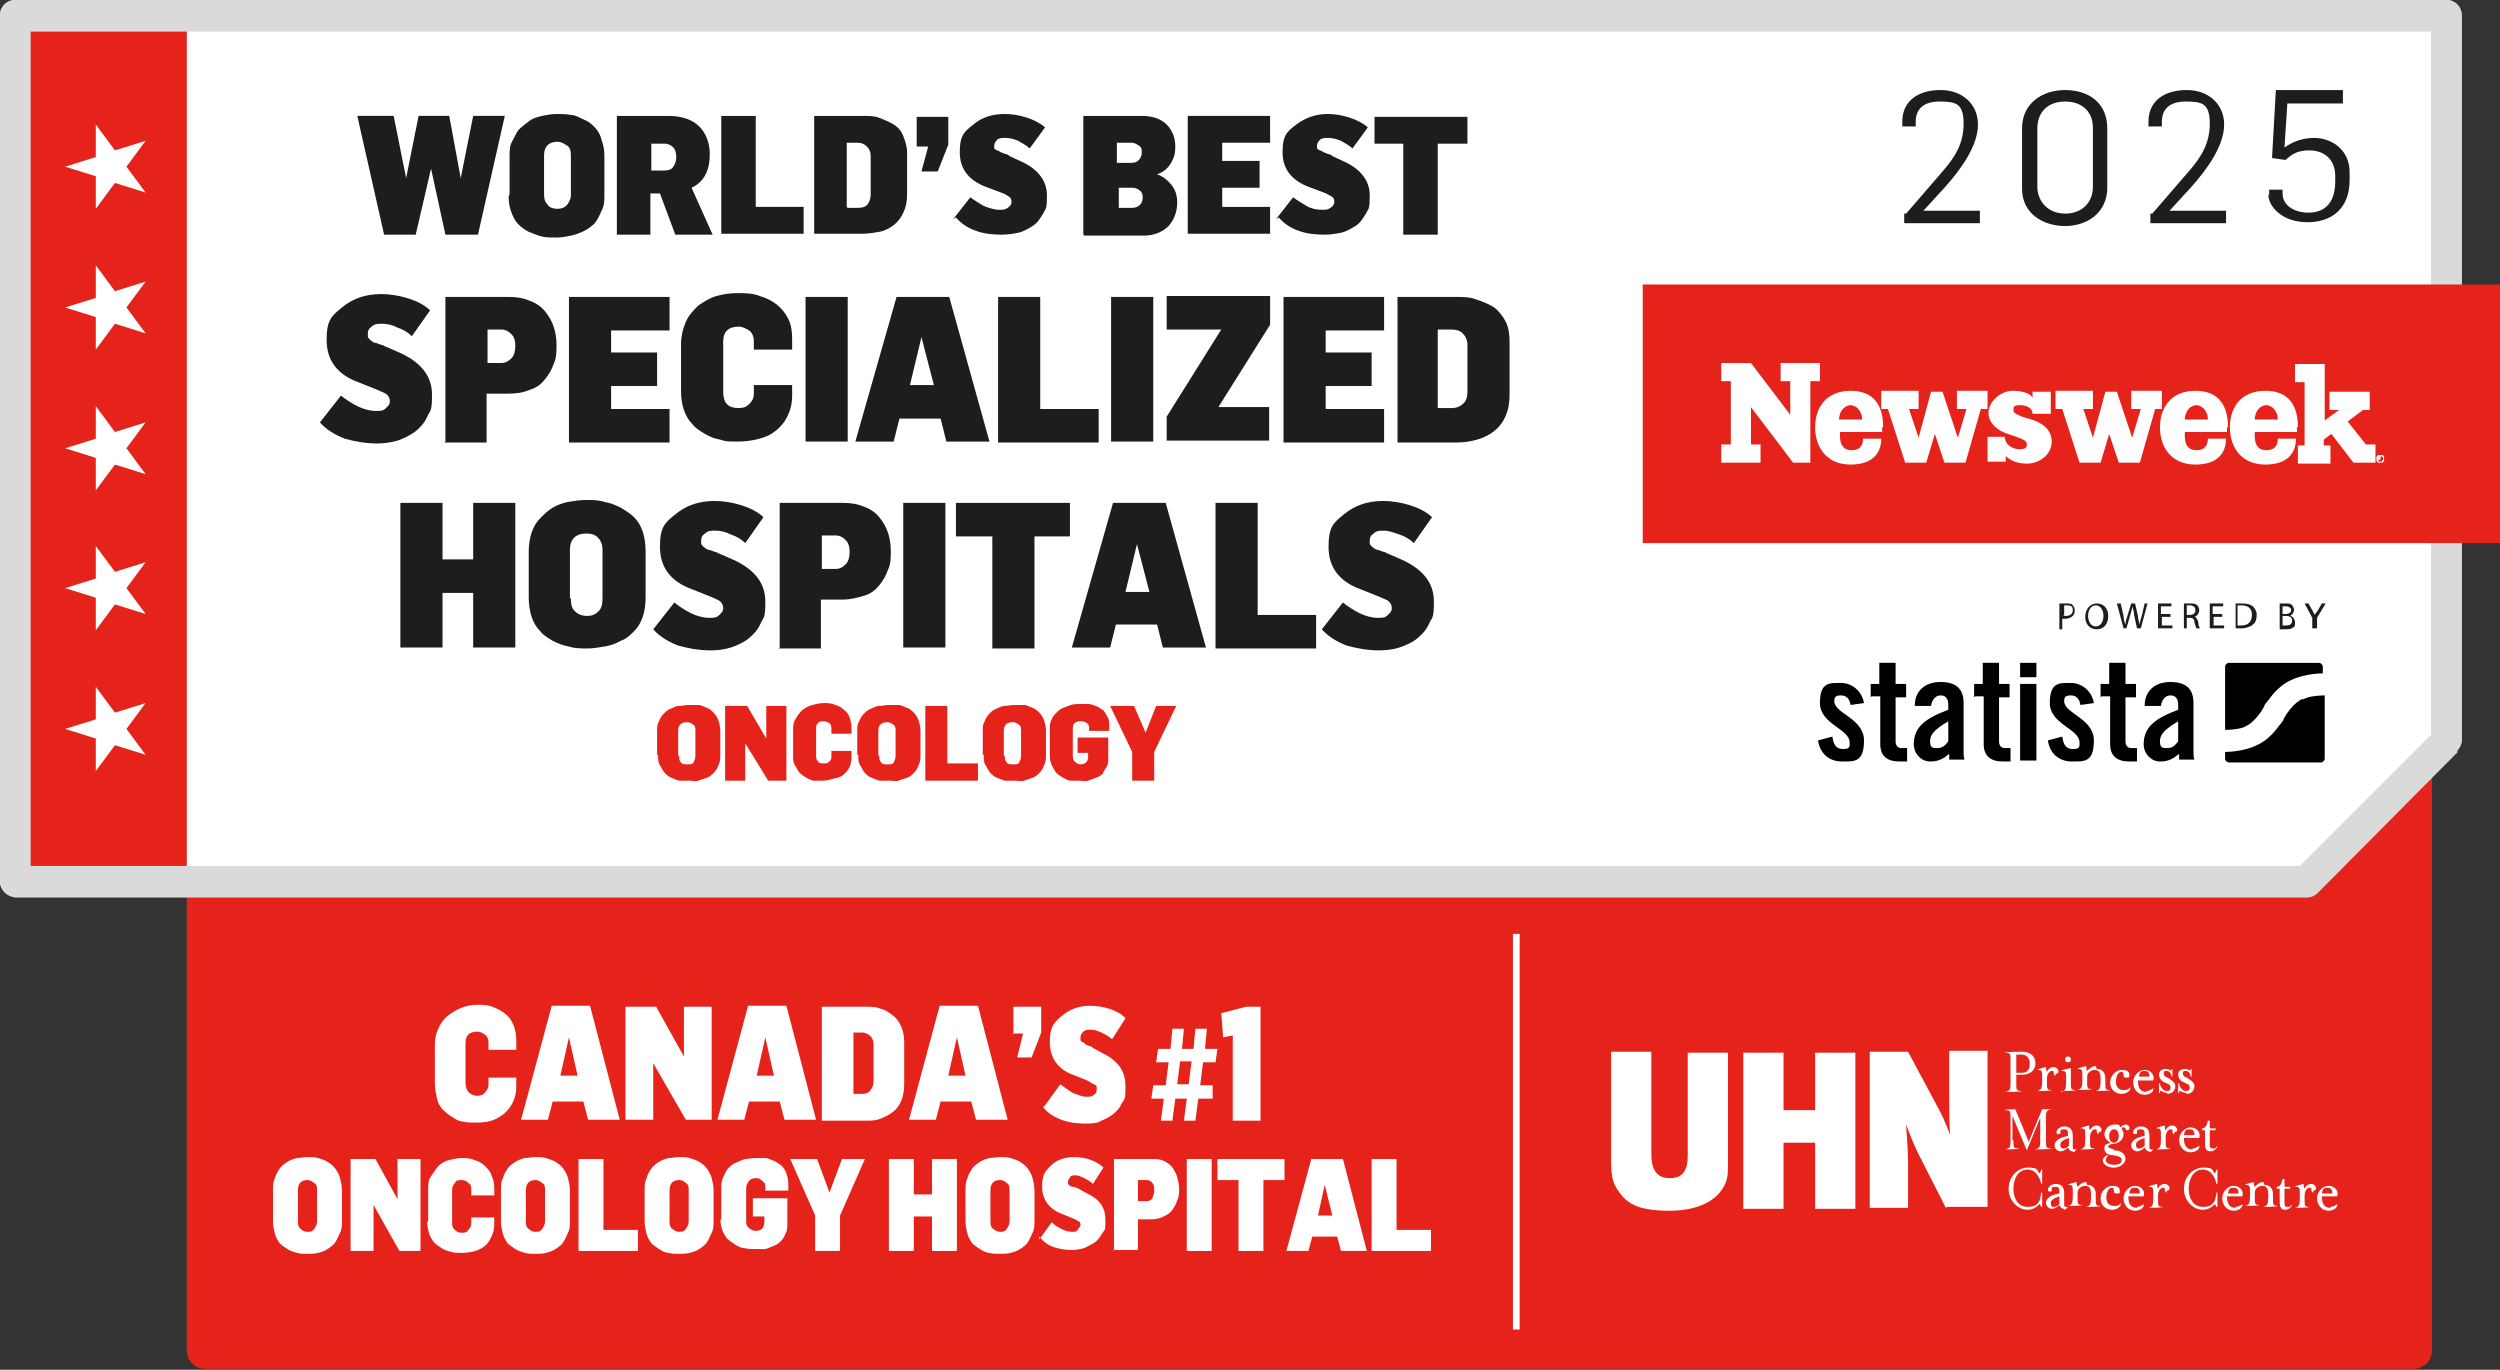 <?xml version="1.0" encoding="UTF-8"?>
<svg xmlns="http://www.w3.org/2000/svg" version="1.1" viewBox="0 0 261 143">
  <rect x="0" y="0" width="261" height="143" fill="#333333" stroke="none"/>
  <defs>
    <style>
      .cls-1 {
        fill: #e5231b;
      }

      .cls-2 {
        fill: #fff;
      }

      .cls-3 {
        fill: none;
        stroke: #fff;
        stroke-miterlimit: 10;
        stroke-width: .7px;
      }

      .cls-4 {
        fill: #1d1d1b;
      }

      .cls-5 {
        fill: #dadada;
      }
    </style>
  </defs>
  <!-- Generator: Adobe Illustrator 28.7.1, SVG Export Plug-In . SVG Version: 1.2.0 Build 142)  -->
  <g>
    <g id="Layer_1">
      <g id="Text">
        <path class="cls-1" d="M19.5,46.9h234.4v94.1c0,1.1-.9,1.9-1.9,1.9H21.4c-1.1,0-1.9-.9-1.9-1.9V46.9h0Z"/>
        <path class="cls-2" d="M0,92V1.6C0,.7.7,0,1.6,0h253.8c.9,0,1.6.7,1.6,1.6v75.7c0,.4-.2.8-.5,1.1l-14.6,14.7c-.3.3-.7.5-1.1.5H1.6C.7,93.6,0,92.9,0,92Z"/>
        <rect class="cls-1" x="1.3" y="1.3" width="18.2" height="91"/>
        <path class="cls-5" d="M256.6,78.5l-14.6,14.7c-.3.3-.7.5-1.1.5H1.6C.7,93.6,0,92.9,0,92V1.6c0-.9.7-1.6,1.6-1.6h253.8c.9,0,1.6.7,1.6,1.6v75.7c0,.4-.2.8-.5,1.1h0ZM3.2,3.3v87.1h236.9l13.7-13.7V3.3H3.2Z"/>
        <g>
          <path class="cls-4" d="M199,22.3l3.8-4.4c1.3-1.5,2.2-2.9,2.2-5s-.8-2.3-2.5-2.3-2.5.8-2.5,2.1v.5h-1.4v-.5c0-2.2,1.7-3.3,4-3.3s3.9,1.5,3.9,3.6-1.6,4.5-3.5,6.6l-2.2,2.4h0s5.9,0,5.9,0v1.3h-7.9v-1h0Z"/>
          <path class="cls-4" d="M211.1,19.6v-6.2c0-2.6,2.1-4,4.5-4s4.4,1.3,4.4,4v6.2c0,2.6-2.1,4-4.4,4s-4.5-1.3-4.5-3.9h0ZM218.5,19.5v-6.2c0-1.5-1-2.7-2.9-2.7s-2.9,1.2-2.9,2.8v6.1c0,1.5,1.1,2.8,2.9,2.8s2.9-1.2,2.9-2.8Z"/>
          <path class="cls-4" d="M224.7,22.3l3.8-4.4c1.3-1.5,2.2-2.9,2.2-5s-.8-2.3-2.5-2.3-2.5.8-2.5,2.1v.5h-1.4v-.5c0-2.2,1.7-3.3,4-3.3s3.9,1.5,3.9,3.6-1.6,4.5-3.5,6.6l-2.2,2.4h0s5.9,0,5.9,0v1.3h-7.9v-1h0Z"/>
          <path class="cls-4" d="M236.9,20.5v-.7h1.4v.4c0,1.3,1.3,2,2.7,2s2.8-.7,2.8-3.3v-.5c0-1.9-1.3-2.7-2.7-2.7s-1.9.5-2.5,1l-1.4-.2.4-7.1h7v1.4h-5.8l-.3,4.6c1-.7,2-1,3.1-1,1.8,0,3.7,1.2,3.7,3.6v.8c0,3-1.9,4.4-4.4,4.4s-4.1-1.5-4.1-3h0Z"/>
        </g>
        <g>
          <path class="cls-4" d="M215,63c.2,0,.4,0,.7,0s.6,0,.7.2c.1.1.2.3.2.5s0,.4-.2.6c-.2.2-.5.3-.8.3s-.2,0-.3,0v1.1h-.3v-2.6h0ZM215.4,64.3c0,0,.2,0,.3,0,.4,0,.7-.2.7-.6s-.2-.5-.6-.5-.3,0-.3,0v1h0Z"/>
          <path class="cls-4" d="M220.1,64.3c0,.9-.5,1.4-1.2,1.4s-1.2-.5-1.2-1.3.5-1.4,1.2-1.4,1.2.5,1.2,1.3h0ZM218,64.3c0,.6.3,1.1.8,1.1s.8-.5.8-1.1-.3-1.1-.8-1.1-.8.5-.8,1.1h0Z"/>
          <path class="cls-4" d="M221.7,65.6l-.7-2.6h.4l.3,1.3c0,.3.1.7.2.9h0c0-.3.1-.6.2-.9l.4-1.3h.4l.3,1.3c0,.3.1.6.2.9h0c0-.3.1-.6.2-.9l.3-1.3h.3l-.7,2.6h-.4l-.3-1.4c0-.3-.1-.6-.2-.9h0c0,.3-.1.5-.2.9l-.4,1.4h-.4Z"/>
          <path class="cls-4" d="M226.7,64.4h-1v.9h1.1v.3h-1.5v-2.6h1.4v.3h-1.1v.8h1v.3h0Z"/>
          <path class="cls-4" d="M227.9,63c.2,0,.4,0,.7,0,.4,0,.6,0,.8.2.1.1.2.3.2.5,0,.3-.2.6-.5.7h0c.2,0,.3.3.4.5,0,.4.1.6.2.7h-.4c0,0-.1-.3-.2-.6,0-.4-.2-.5-.5-.5h-.3v1.1h-.3v-2.6h0ZM228.3,64.2h.3c.4,0,.6-.2.6-.5s-.2-.5-.6-.5c-.2,0-.3,0-.3,0v1h0Z"/>
          <path class="cls-4" d="M232.1,64.4h-1v.9h1.1v.3h-1.5v-2.6h1.4v.3h-1.1v.8h1v.3h0Z"/>
          <path class="cls-4" d="M233.4,63c.2,0,.5,0,.7,0,.5,0,.8.1,1.1.3.2.2.4.5.4.9s-.1.8-.4,1c-.2.2-.7.4-1.2.4s-.4,0-.6,0v-2.6h0ZM233.7,65.3c0,0,.2,0,.3,0,.7,0,1.1-.4,1.1-1.1,0-.6-.3-1-1.1-1s-.3,0-.4,0v2.1Z"/>
          <path class="cls-4" d="M238,63c.1,0,.4,0,.6,0,.3,0,.6,0,.7.2.1.1.2.3.2.5s-.2.5-.4.6h0c.2,0,.5.3.5.7s0,.4-.2.5c-.2.2-.5.2-.9.2s-.4,0-.5,0v-2.6h0ZM238.3,64.1h.3c.4,0,.6-.2.6-.4s-.2-.4-.6-.4-.2,0-.3,0v.8h0ZM238.3,65.3c0,0,.2,0,.3,0,.4,0,.7-.1.7-.5s-.3-.5-.7-.5h-.3v1h0Z"/>
          <path class="cls-4" d="M241.4,65.6v-1.1l-.8-1.5h.4l.4.7c.1.2.2.4.3.5h0c0-.2.2-.3.3-.5l.4-.7h.4l-.9,1.5v1.1h-.3Z"/>
        </g>
        <g>
          <rect class="cls-1" x="171.5" y="29.7" width="89.5" height="27"/>
          <path class="cls-2" d="M192,43.8h2.4c0-1-.7-1.5-1.2-1.5s-1.2.5-1.2,1.5M228.1,43.8h2.4c0-1-.7-1.5-1.2-1.5s-1.2.5-1.2,1.5M235.4,43.8h2.4c0-1-.7-1.5-1.2-1.5s-1.2.5-1.2,1.5M248.5,47.8s0,0,0,0,0,0,0,0c0,0,0,0,0,0h0c0,.1,0,.1,0,.1,0,0,0,0,0,0M248.5,47.9s0,0,0,0c0,0,0,0,0,0,0,0,0,0,0,.1h-.1c0,0,0-.1,0-.2,0,0,0,0,0,0h0v.2h-.1v-.5h.2c0,0,0,0,.1,0,0,0,0,0,0,0s0,0,0,0c0,0,0,0,0,0M248.7,48.1c0,0,.1-.1.1-.2s0-.2-.1-.2c0,0-.1-.1-.2-.1s-.2,0-.2.1,0,.1,0,.2,0,.2,0,.2c0,0,.1.1.2.1s.2,0,.2-.1M248.9,47.9c0,0,0,.1,0,.2,0,0,0,.1-.2.2,0,0-.1,0-.2,0s-.1,0-.2,0c0,0-.1,0-.2-.2,0,0,0-.1,0-.2s0-.1,0-.2c0,0,0-.1.2-.2,0,0,.1,0,.2,0s.1,0,.2,0,.1,0,.2.2c0,0,0,.1,0,.2M247.9,48.3h-2.2l-2.3-3-.8.6v.6h.7v1.9h-3.4v-1.9h.7v-6.6h-1v-1.9h3.1v5.9l1.5-1.1h-1v-1.9h4.2v1.9h-.7l-1.6,1.2,1.9,2.4h1v1.9h0ZM239.8,44.6c0,.2,0,.3,0,.5h-4.4c-.1,1.4.4,1.9,1.2,1.9s1.2-.4,1.2-1.2h1.9c0,1.3-.7,2.7-3.2,2.7s-3.7-1.8-3.7-3.9,1.2-3.8,3.7-3.8,3.4,1.6,3.4,3.8M232.5,44.6c0,.2,0,.3,0,.5h-4.4c-.1,1.4.4,1.9,1.2,1.9s1.2-.4,1.2-1.2h1.9c0,1.3-.7,2.7-3.2,2.7s-3.7-1.8-3.7-3.9,1.2-3.8,3.7-3.8,3.4,1.6,3.4,3.8M225.7,42.7h-.7l-1.6,5.6h-2.2l-1-3-.9,3h-2.2l-1.8-5.6h-.7v-1.9h3.9v1.9h-1l1,3,1.3-4.8h1.2l1.6,4.8.9-3h-1v-1.9h3.2v1.9h0ZM210.2,42.8c0,.3.2.4.9.7l1,.3c1,.3,2.1,1,2.1,2.3s-1.2,2.3-2.6,2.3-2-.6-2.2-.8v.6h-1.9v-2.6h1.8c0,.8.8,1.3,1.5,1.3s.8-.2.8-.5-.2-.5-1.1-.8l-.9-.3c-.9-.3-2-1-2-2.2s1.3-2.3,2.5-2.3,1.8.3,2.1.7v-.6h1.9v2.3h-1.9c0-.6-.6-.9-1.3-.9s-.7.2-.7.5M207.5,42.7h-.7l-1.6,5.6h-2.2l-1-3-.9,3h-2.2l-1.8-5.6h-.7v-1.9h3.9v1.9h-1l1,3,1.3-4.8h1.2l1.6,4.8.9-3h-1v-1.9h3.2v1.9h0ZM196.5,44.6c0,.2,0,.3,0,.5h-4.4c-.1,1.4.4,1.9,1.2,1.9s1.2-.4,1.2-1.2h1.9c0,1.3-.7,2.7-3.2,2.7s-3.7-1.8-3.7-3.9,1.2-3.8,3.7-3.8,3.4,1.6,3.4,3.8M190,39.8h-1v8.5h-1.8l-4.4-5.8v3.9h1v1.9h-4.1v-1.9h1v-6.6h-1v-1.9h3.1l4.1,5.4v-3.5h-1v-1.9h4.1v1.9h0Z"/>
        </g>
        <path class="cls-2" d="M10,16.4l-3.2,1,3.2,1v3.4l2-2.7,3.2,1-2-2.7,2-2.7-3.2,1-2-2.7v3.4ZM10,31.1l-3.2,1,3.2,1v3.4l2-2.7,3.2,1-2-2.7,2-2.7-3.2,1-2-2.7v3.4h0ZM10,45.8l-3.2,1,3.2,1v3.4l2-2.7,3.2,1-2-2.7,2-2.7-3.2,1-2-2.7v3.4h0ZM10,60.4l-3.2,1,3.2,1v3.4l2-2.7,3.2,1-2-2.7,2-2.7-3.2,1-2-2.7v3.4h0ZM10,75.1l-3.2,1,3.2,1v3.4l2-2.7,3.2,1-2-2.7,2-2.7-3.2,1-2-2.7v3.4Z"/>
        <g>
          <g>
            <path d="M193.2,73.6c-.1-.6-.4-1-1-1s-.7.2-.7.6c0,1.3,3.1,1.8,3.1,4.1s-1,2.2-2.3,2.2-2.3-.8-2.5-2.2l1.5-.4c.1.7.3,1.3,1.1,1.3s.7-.3.7-.7c0-1.4-3.1-1.9-3.1-4.1s1-2.1,2.2-2.1,2.2.9,2.4,2.1l-1.4.2h0Z"/>
            <path d="M195.3,72.8v-1.4h.9v-2.2h1.7v2.2h1.1v1.4h-1.1v4.6c0,.4.2.7.6.7h.6v1.4c-.2,0-.4,0-.8,0-1.3,0-2-.6-2-1.8v-5h-.9Z"/>
            <path d="M199.9,73.7c0-1.6,1.1-2.5,2.7-2.5s2.4.7,2.4,2.2v5.1c0,.3,0,.6.1.8h-1.6c0-.2,0-.4,0-.6-.6.5-1.1.8-2,.8s-1.7-.8-1.7-1.8c0-1.8,1.2-2.7,3.6-3.6v-.5c0-.7-.3-1-.8-1s-.9.4-1,1.1h-1.7ZM203.4,75.3c-1.5.9-1.9,1.4-1.9,2.1s.3.7.8.7.8-.3,1.1-.7v-2.1h0Z"/>
            <path d="M206.1,72.8v-1.4h.9v-2.2h1.7v2.2h1.1v1.4h-1.1v4.6c0,.4.2.7.6.7h.6v1.4c-.2,0-.4,0-.8,0-1.3,0-2-.6-2-1.8v-5h-.9Z"/>
            <path d="M210.9,70.7v-1.5h1.7v1.5h-1.7ZM210.9,79.4v-8h1.7v8h-1.7Z"/>
            <path d="M217.2,73.6c-.1-.6-.4-1-1-1s-.7.2-.7.6c0,1.3,3.1,1.8,3.1,4.1s-1,2.2-2.3,2.2-2.3-.8-2.5-2.2l1.5-.4c.1.7.3,1.3,1.1,1.3s.7-.3.7-.7c0-1.4-3.1-1.9-3.1-4.1s1-2.1,2.2-2.1,2.2.9,2.4,2.1l-1.4.2h0Z"/>
            <path d="M219.3,72.8v-1.4h.9v-2.2h1.7v2.2h1.1v1.4h-1.1v4.6c0,.4.2.7.6.7h.6v1.4c-.2,0-.4,0-.8,0-1.3,0-2-.6-2-1.8v-5h-.9Z"/>
            <path d="M223.9,73.7c0-1.6,1.1-2.5,2.7-2.5s2.4.7,2.4,2.2v5.1c0,.3,0,.6.1.8h-1.6c0-.2,0-.4,0-.6-.6.5-1.1.8-2,.8s-1.7-.8-1.7-1.8c0-1.8,1.2-2.7,3.6-3.6v-.5c0-.7-.3-1-.8-1s-.9.4-1,1.1h-1.7ZM227.4,75.3c-1.5.9-1.9,1.4-1.9,2.1s.3.7.8.7.8-.3,1.1-.7v-2.1Z"/>
          </g>
          <path d="M242.3,69.2h-9.6c-.2,0-.4.2-.4.4v6.6s0,0,0,0c0,0,1.6,0,2.2-.4.8-.4,1.4-1.3,1.4-1.3.2-.2.3-.5.4-.6,0,0,.1-.2.1-.2,0,0,0-.1.1-.2,0,0,.2-.3.4-.5,0,0,.9-1.4,2.3-2,1.4-.7,3.3-.7,3.3-.7,0,0,0,0,0,0v-.7c0-.2-.2-.4-.4-.4h0ZM240.3,73c-.8.4-1.4,1.3-1.4,1.3-.2.2-.3.5-.4.6,0,0-.1.2-.1.2,0,0,0,.1-.1.2,0,0-.2.3-.4.5,0,0-.9,1.4-2.3,2-1.4.7-3.2.7-3.3.7v.7c0,.2.2.4.4.4h9.6c.2,0,.4-.2.4-.4v-6.6s0,0,0,0c0,0-1.6,0-2.2.4h0Z"/>
        </g>
        <g>
          <g>
            <path class="cls-4" d="M37.5,12.1h3.6l1.3,6.5h0l1.3-6.5h3.2l1.2,6.5h0l1.3-6.5h3.3l-2.8,12.4h-3.4l-1.5-6.9h0l-1.6,6.9h-3.3l-2.8-12.4h0Z"/>
            <path class="cls-4" d="M53.2,20.3v-4c0-.6,0-1.1.3-1.6s.4-.9.7-1.2c.3-.3.7-.6,1.1-.9s.9-.4,1.3-.5c.5-.1,1-.2,1.5-.2s1,0,1.5.1c.5,0,.9.3,1.4.5s.8.5,1.1.8c.3.3.6.8.7,1.3.2.5.3,1.1.3,1.7v4c0,.6,0,1.2-.3,1.7-.2.5-.4.9-.7,1.3-.3.3-.7.6-1.1.8s-.9.4-1.4.5c-.5.1-1,.2-1.5.2s-1.1,0-1.5-.1-.9-.3-1.4-.5c-.4-.2-.8-.5-1.1-.8s-.5-.7-.7-1.2c-.2-.5-.3-1.1-.3-1.7h0ZM56.8,20.3c0,.5.1.8.4,1.1.2.3.6.4,1,.4s.7-.1,1-.4c.2-.3.4-.6.4-1v-4.2c0-.5-.1-.8-.4-1-.3-.2-.6-.4-1-.4-.9,0-1.4.5-1.4,1.4v4.1Z"/>
            <path class="cls-4" d="M64.4,24.5v-12.4h5.4c1.4,0,2.5.4,3.2,1.1s1.1,1.7,1.1,2.9c0,1.7-.6,2.9-1.9,3.5l2.2,4.9h-3.9l-1.6-4.3h-1v4.3h-3.6,0ZM68,17.8h1.4c.4,0,.7-.1.9-.4s.3-.6.3-1-.1-.8-.3-1-.5-.4-.9-.4h-1.4v2.8h0Z"/>
            <path class="cls-4" d="M75.3,24.5v-12.4h3.6v9.5h5v2.8h-8.6Z"/>
            <path class="cls-4" d="M85,24.5v-12.4h5c.7,0,1.3,0,1.8.2.5.2,1,.4,1.5.7s.8.7,1,1.2c.2.5.4,1.1.4,1.7v4.4c0,.7-.1,1.3-.4,1.9-.2.5-.6,1-1,1.3-.4.3-.9.6-1.5.7s-1.1.2-1.8.2h-5ZM88.5,21.7h1.1c.4,0,.8-.1,1-.4s.3-.6.3-1v-4c0-.4-.1-.7-.4-1s-.6-.4-1-.4h-1.1v6.7h0Z"/>
            <path class="cls-4" d="M95.7,15.2v-3h3.3v2.9l-1.1,2.8h-1.7l.7-2.6h-1.2Z"/>
            <path class="cls-4" d="M99.5,22.9l1.8-2.3c.4.3.9.6,1.4.9.5.2,1.1.4,1.6.4s.6,0,.9-.2.4-.4.4-.6,0-.4-.3-.6-.5-.3-.8-.4l-1.6-.6c-1.8-.7-2.7-1.9-2.7-3.6s.4-2.1,1.3-2.8c.9-.8,2-1.2,3.4-1.2s3.2.5,4.2,1.4l-1.6,2.2c-.3-.3-.7-.5-1.2-.8-.5-.2-.9-.3-1.3-.3s-.7,0-.9.2c-.2.2-.3.4-.3.6s0,.2,0,.3c0,0,.2.2.3.2.1,0,.2.1.4.2s.3.1.5.2c.2,0,.3.1.4.2l1.3.6c1.7.8,2.6,2,2.6,3.5s-.1,1.3-.4,1.9c-.3.5-.6,1-1.1,1.3-.5.3-1,.6-1.5.7s-1.1.2-1.7.2c-1,0-1.9-.1-2.7-.4-.9-.3-1.6-.8-2.1-1.4h0Z"/>
            <path class="cls-4" d="M113.1,24.5v-12.4h6.1c1.1,0,2,.3,2.6.9s.9,1.4.9,2.3-.2,1.3-.5,1.8-.8.9-1.4,1.1h0c.6.2,1.1.6,1.5,1.1s.6,1.1.6,1.8c0,1-.3,1.8-.9,2.5-.6.6-1.5,1-2.6,1h-6.2ZM116.7,17h1.4c.4,0,.6-.1.8-.3s.3-.5.3-.8,0-.5-.3-.7-.5-.3-.8-.3h-1.5v2.1h0ZM116.7,21.7h1.5c.3,0,.6-.1.8-.3.2-.2.3-.5.3-.8s-.1-.6-.3-.7c-.2-.2-.5-.3-.8-.3h-1.4v2.1Z"/>
            <path class="cls-4" d="M124,24.5v-12.4h8.6v2.8h-5v1.9h3.9v2.8h-3.9v2h5v2.8h-8.6Z"/>
            <path class="cls-4" d="M133.2,22.9l1.8-2.3c.4.3.9.6,1.4.9s1.1.4,1.6.4.6,0,.9-.2.4-.4.4-.6,0-.4-.3-.6c-.2-.1-.5-.3-.8-.4l-1.6-.6c-1.8-.7-2.7-1.9-2.7-3.6s.4-2.1,1.3-2.8,2-1.2,3.4-1.2,3.2.5,4.2,1.4l-1.6,2.2c-.3-.3-.7-.5-1.2-.8-.5-.2-.9-.3-1.3-.3s-.7,0-.9.2-.3.4-.3.6,0,.2,0,.3c0,0,.2.2.3.2s.2.1.4.2.3.1.5.2c.2,0,.3.1.4.2l1.3.6c1.7.8,2.6,2,2.6,3.5s-.1,1.3-.4,1.9c-.3.5-.6,1-1.1,1.3-.5.3-1,.6-1.5.7s-1.1.2-1.7.2c-1,0-1.9-.1-2.7-.4-.9-.3-1.6-.8-2.1-1.4h0Z"/>
            <path class="cls-4" d="M143.5,15v-2.8h9.7v2.8h-3.1v9.5h-3.6v-9.5h-3.1Z"/>
          </g>
          <g>
            <path class="cls-4" d="M33.4,44.1l2.2-2.8c.5.4,1.1.8,1.7,1.1s1.3.5,1.9.5.8,0,1.1-.3.4-.4.4-.7-.1-.5-.3-.7-.6-.3-1-.5l-2-.8c-2.2-.8-3.3-2.3-3.3-4.4s.5-2.5,1.6-3.4c1.1-.9,2.4-1.4,4.1-1.4s4,.6,5.1,1.7l-1.9,2.7c-.4-.4-.9-.7-1.5-.9-.6-.3-1.1-.4-1.6-.4s-.8,0-1.1.3c-.3.2-.4.4-.4.8s0,.3.1.4c0,.1.2.2.3.3s.3.2.4.2.3.1.6.2c.2,0,.4.2.5.2l1.6.7c2.1,1,3.2,2.4,3.2,4.3s-.2,1.6-.5,2.3c-.3.7-.8,1.2-1.3,1.6-.6.4-1.2.7-1.8.9-.7.2-1.4.3-2.1.3-1.2,0-2.3-.2-3.4-.5-1-.4-1.9-.9-2.6-1.7h0Z"/>
            <path class="cls-4" d="M46.5,46.1v-15.1h6.6c.8,0,1.5.1,2.2.4.6.2,1.2.6,1.6,1.1.4.5.7,1,.9,1.6.2.6.3,1.2.3,1.9s0,1.4-.3,2c-.2.6-.5,1.1-.9,1.6-.4.5-.9.9-1.6,1.1-.7.3-1.4.4-2.3.4h-2.2v5.1h-4.4ZM50.9,37.9h1.4c.5,0,.8-.2,1.1-.5.3-.3.4-.8.4-1.3s-.1-.9-.4-1.2-.6-.5-1.1-.5h-1.4v3.5h0Z"/>
            <path class="cls-4" d="M59.4,46.1v-15.1h10.5v3.5h-6.1v2.3h4.8v3.5h-4.8v2.4h6.1v3.5h-10.5Z"/>
            <path class="cls-4" d="M71.1,41.1v-5.2c0-.8.2-1.6.5-2.3.3-.7.8-1.2,1.3-1.7.6-.4,1.2-.8,1.9-1s1.5-.3,2.2-.3,1.6,0,2.3.3c.7.2,1.3.5,1.8.9.5.4.9.9,1.2,1.5.3.6.4,1.3.4,2.1v1.1h-4v-.9c0-.5-.2-.9-.5-1.1s-.7-.4-1.1-.4-.9.1-1.2.4c-.3.3-.4.7-.4,1.2v5.2c0,.5.1,1,.4,1.3s.7.4,1.2.4.8-.1,1.1-.4.5-.6.5-1.1v-.9h4v1.1c0,1.1-.3,1.9-.8,2.7-.5.7-1.2,1.3-2,1.6-.8.3-1.8.5-2.9.5s-1.2,0-1.8-.2c-.6-.1-1.1-.3-1.6-.6-.5-.3-1-.6-1.3-1-.4-.4-.7-.9-.9-1.5-.2-.6-.3-1.2-.3-2h0Z"/>
            <path class="cls-4" d="M84.1,46.1v-15.1h4.4v15.1h-4.4Z"/>
            <path class="cls-4" d="M89.3,46.1l4.3-15.1h5.5l4.2,15.1h-4.5l-.6-2.4h-4.3l-.6,2.4h-4ZM94.9,40.2h2.6l-1.3-5h0l-1.2,5h0Z"/>
            <path class="cls-4" d="M104.2,46.1v-15.1h4.4v11.7h6.1v3.5h-10.5Z"/>
            <path class="cls-4" d="M116,46.1v-15.1h4.4v15.1h-4.4Z"/>
            <path class="cls-4" d="M121.8,46.1v-2.6l5.7-9.1h-5.7v-3.5h10.8v3l-5.4,8.6h5.3v3.5h-10.7,0Z"/>
            <path class="cls-4" d="M134,46.1v-15.1h10.5v3.5h-6.1v2.3h4.8v3.5h-4.8v2.4h6.1v3.5h-10.5Z"/>
            <path class="cls-4" d="M145.9,46.1v-15.1h6.1c.8,0,1.5,0,2.2.3.7.2,1.3.5,1.8.8.5.4.9.9,1.2,1.5.3.6.4,1.3.4,2.1v5.4c0,.9-.1,1.6-.4,2.3s-.7,1.2-1.2,1.6c-.5.4-1.1.7-1.8.9-.7.2-1.4.3-2.2.3h-6.1ZM150.2,42.6h1.4c.5,0,.9-.2,1.2-.5.3-.3.4-.7.4-1.2v-4.9c0-.5-.2-.9-.5-1.2-.3-.3-.7-.4-1.3-.4h-1.3v8.2h0Z"/>
          </g>
          <g>
            <path class="cls-4" d="M41.8,67.6v-15.1h4.4v5.9h3.2v-5.9h4.4v15.1h-4.4v-5.7h-3.2v5.7h-4.4Z"/>
            <path class="cls-4" d="M55.2,62.5v-4.9c0-.7.1-1.4.3-2,.2-.6.5-1.1.9-1.5.4-.4.8-.8,1.3-1.1s1.1-.5,1.6-.6c.6-.1,1.2-.2,1.9-.2s1.3,0,1.9.2c.6.1,1.1.3,1.7.6.5.3,1,.6,1.4,1,.4.4.7.9.9,1.5.2.6.3,1.3.3,2.1v4.8c0,.8-.1,1.4-.3,2-.2.6-.5,1.1-.9,1.5s-.8.8-1.4,1c-.5.3-1.1.5-1.7.6-.6.1-1.2.2-1.8.2s-1.3,0-1.9-.2c-.6-.1-1.1-.3-1.7-.6-.5-.3-1-.6-1.3-1-.4-.4-.7-.9-.9-1.5s-.3-1.3-.3-2.1h0ZM59.6,62.5c0,.6.1,1,.4,1.3.3.3.7.5,1.3.5s.9-.2,1.2-.5c.3-.3.4-.7.4-1.3v-5.1c0-.6-.2-1-.5-1.3s-.7-.4-1.2-.4c-1.1,0-1.7.6-1.7,1.7v5h0Z"/>
            <path class="cls-4" d="M68.2,65.7l2.2-2.8c.5.4,1.1.8,1.7,1.1s1.3.5,1.9.5.8,0,1.1-.3.4-.4.4-.7-.1-.5-.3-.7-.6-.3-1-.5l-2-.8c-2.2-.8-3.3-2.3-3.3-4.4s.5-2.5,1.6-3.4c1.1-.9,2.4-1.4,4.1-1.4s4,.6,5.1,1.7l-1.9,2.7c-.4-.4-.9-.7-1.5-.9-.6-.3-1.1-.4-1.6-.4s-.8,0-1.1.3c-.3.2-.4.4-.4.8s0,.3.1.4c0,.1.2.2.3.3s.3.2.4.2.3.1.6.2c.2,0,.4.2.5.2l1.6.7c2.1,1,3.2,2.4,3.2,4.3s-.2,1.6-.5,2.3c-.3.7-.8,1.2-1.3,1.6s-1.2.7-1.8.9-1.4.3-2.1.3c-1.2,0-2.3-.2-3.4-.5-1-.4-1.9-.9-2.6-1.7h0Z"/>
            <path class="cls-4" d="M81.4,67.6v-15.1h6.6c.8,0,1.5.1,2.2.4.6.2,1.2.6,1.6,1.1.4.5.7,1,.9,1.6.2.6.3,1.2.3,1.9s0,1.4-.3,2c-.2.6-.5,1.1-.9,1.6-.4.5-.9.9-1.6,1.1s-1.4.4-2.3.4h-2.2v5.1h-4.4,0ZM85.8,59.4h1.4c.5,0,.8-.2,1.1-.5.3-.3.4-.8.4-1.3s-.1-.9-.4-1.2-.6-.5-1.1-.5h-1.4v3.5h0Z"/>
            <path class="cls-4" d="M94.3,67.6v-15.1h4.4v15.1h-4.4Z"/>
            <path class="cls-4" d="M99.8,56v-3.5h11.9v3.5h-3.7v11.7h-4.4v-11.7h-3.7Z"/>
            <path class="cls-4" d="M111.9,67.6l4.3-15.1h5.5l4.2,15.1h-4.5l-.6-2.4h-4.3l-.6,2.4h-4ZM117.4,61.8h2.6l-1.3-5h0l-1.2,5h0Z"/>
            <path class="cls-4" d="M126.9,67.6v-15.1h4.4v11.7h6.1v3.5h-10.5Z"/>
            <path class="cls-4" d="M138,65.7l2.2-2.8c.5.4,1.1.8,1.7,1.1s1.3.5,1.9.5.8,0,1.1-.3.4-.4.4-.7-.1-.5-.3-.7-.6-.3-1-.5l-2-.8c-2.2-.8-3.3-2.3-3.3-4.4s.5-2.5,1.6-3.4,2.4-1.4,4.1-1.4,4,.6,5.1,1.7l-1.9,2.7c-.4-.4-.9-.7-1.5-.9s-1.1-.4-1.6-.4-.8,0-1.1.3c-.3.2-.4.4-.4.8s0,.3.1.4c0,.1.2.2.3.3s.3.2.4.2.3.1.6.2c.2,0,.4.2.5.2l1.6.7c2.1,1,3.2,2.4,3.2,4.3s-.2,1.6-.5,2.3c-.3.7-.8,1.2-1.3,1.6s-1.2.7-1.8.9-1.4.3-2.1.3c-1.2,0-2.3-.2-3.4-.5-1-.4-1.9-.9-2.6-1.7h0Z"/>
          </g>
        </g>
        <g>
          <path class="cls-1" d="M68.6,78.8v-2.5c0-.4,0-.7.2-1,.1-.3.3-.6.5-.8s.4-.4.7-.5.5-.3.9-.3c.3,0,.6-.1,1-.1s.7,0,1,0c.3,0,.6.2.9.3s.5.3.7.5c.2.2.4.5.5.8.1.3.2.7.2,1.1v2.5c0,.4,0,.7-.2,1.1-.1.3-.3.6-.5.8s-.4.4-.7.5c-.3.1-.6.2-.9.3s-.6,0-.9,0-.7,0-1,0-.6-.2-.9-.3c-.3-.1-.5-.3-.7-.5-.2-.2-.3-.5-.5-.8s-.2-.7-.2-1.1h0ZM70.9,78.9c0,.3,0,.5.2.7.1.2.4.2.7.2s.5,0,.6-.2.2-.4.2-.7v-2.6c0-.3,0-.5-.3-.7s-.4-.2-.6-.2c-.6,0-.9.3-.9.9v2.6h0Z"/>
          <path class="cls-1" d="M75.7,81.5v-7.8h2.3l2,3.4h0v-3.4h2.1v7.8h-1.9l-2.4-3.9h0v3.9h-2.1,0Z"/>
          <path class="cls-1" d="M82.8,78.9v-2.7c0-.4,0-.8.3-1.2.2-.4.4-.6.7-.9.3-.2.6-.4,1-.5s.8-.2,1.2-.2.8,0,1.2.2c.4.1.7.3.9.5.3.2.5.5.6.8s.2.7.2,1.1v.6h-2.1v-.5c0-.2,0-.4-.2-.6-.2-.1-.4-.2-.6-.2s-.5,0-.6.2c-.2.1-.2.4-.2.6v2.7c0,.3,0,.5.2.7.1.2.4.2.6.2s.4,0,.6-.2.2-.3.2-.6v-.5h2.1v.6c0,.5-.1,1-.4,1.4s-.6.7-1.1.8-.9.3-1.5.3-.6,0-.9,0c-.3,0-.6-.2-.8-.3s-.5-.3-.7-.5c-.2-.2-.3-.5-.5-.8s-.2-.6-.2-1h0Z"/>
          <path class="cls-1" d="M89.5,78.8v-2.5c0-.4,0-.7.2-1,.1-.3.3-.6.5-.8s.4-.4.7-.5.5-.3.9-.3c.3,0,.6-.1,1-.1s.7,0,1,0c.3,0,.6.2.9.3s.5.3.7.5c.2.2.4.5.5.8.1.3.2.7.2,1.1v2.5c0,.4,0,.7-.2,1.1-.1.3-.3.6-.5.8s-.4.4-.7.5c-.3.1-.6.2-.9.3s-.6,0-.9,0-.7,0-1,0-.6-.2-.9-.3c-.3-.1-.5-.3-.7-.5-.2-.2-.3-.5-.5-.8s-.2-.7-.2-1.1h0ZM91.8,78.9c0,.3,0,.5.2.7.1.2.4.2.7.2s.5,0,.6-.2.2-.4.2-.7v-2.6c0-.3,0-.5-.3-.7s-.4-.2-.6-.2c-.6,0-.9.3-.9.9v2.6h0Z"/>
          <path class="cls-1" d="M96.6,81.5v-7.8h2.3v6h3.2v1.8h-5.4Z"/>
          <path class="cls-1" d="M102.6,78.8v-2.5c0-.4,0-.7.2-1,.1-.3.3-.6.5-.8s.4-.4.7-.5.5-.3.9-.3c.3,0,.6-.1,1-.1s.7,0,1,0c.3,0,.6.2.9.3s.5.3.7.5c.2.2.4.5.5.8.1.3.2.7.2,1.1v2.5c0,.4,0,.7-.2,1.1-.1.3-.3.6-.5.8s-.4.4-.7.5c-.3.1-.6.2-.9.3s-.6,0-.9,0-.7,0-1,0-.6-.2-.9-.3c-.3-.1-.5-.3-.7-.5-.2-.2-.3-.5-.5-.8s-.2-.7-.2-1.1h0ZM104.9,78.9c0,.3,0,.5.2.7.1.2.4.2.7.2s.5,0,.6-.2.2-.4.2-.7v-2.6c0-.3,0-.5-.3-.7s-.4-.2-.6-.2c-.6,0-.9.3-.9.9v2.6h0Z"/>
          <path class="cls-1" d="M109.6,78.9v-2.8c0-.3,0-.7.2-1,.1-.3.3-.5.5-.7s.4-.4.7-.5.5-.2.8-.3.6-.1.9-.1.6,0,.9,0c.3,0,.5.1.8.2s.5.3.7.4.3.4.5.7.2.6.2.9v.6h-2.1v-.2c0-.3,0-.4-.2-.6-.2-.1-.3-.2-.6-.2s-.5,0-.7.2c-.2.1-.2.4-.2.6v2.7c0,.3,0,.5.2.7.2.2.4.3.6.3.5,0,.8-.3.8-.8v-.4h-1.1v-1.6h3.2v2.2c0,.3,0,.6-.2.9s-.3.5-.4.7c-.2.2-.4.3-.7.4s-.5.2-.8.3-.6,0-.9,0-.6,0-.9,0c-.3,0-.6-.2-.8-.3s-.5-.3-.7-.5c-.2-.2-.3-.5-.5-.8-.1-.3-.2-.6-.2-1h0Z"/>
          <path class="cls-1" d="M116,73.7h2.4l1.2,2.8,1.1-2.8h2.1l-2.3,4.8v3h-2.3v-3l-2.3-4.8h0Z"/>
        </g>
        <g>
          <g>
            <path class="cls-2" d="M45.4,113.1v-4c0-.7.1-1.2.4-1.8s.6-1,1-1.3c.4-.3.9-.6,1.4-.8.5-.2,1.1-.3,1.6-.3s1.1,0,1.6.2c.5.2.9.4,1.3.7s.7.7.9,1.2.3,1,.3,1.7v.9h-2.9v-.7c0-.4-.1-.7-.4-.9s-.5-.3-.8-.3-.7.1-.9.3c-.2.2-.3.5-.3.9v4.1c0,.4.1.8.3,1,.2.2.5.4.9.4s.6-.1.8-.3c.2-.2.4-.5.4-.9v-.7h2.9v.9c0,.8-.2,1.5-.6,2.1-.4.6-.9,1-1.5,1.3-.6.3-1.3.4-2.1.4s-.9,0-1.3-.1c-.4,0-.8-.2-1.2-.5-.4-.2-.7-.5-1-.8s-.5-.7-.6-1.2-.2-1-.2-1.5h0Z"/>
            <path class="cls-2" d="M54.4,116.9l3.2-11.9h4l3.1,11.9h-3.3l-.5-1.9h-3.2l-.5,1.9h-2.9,0ZM58.4,112.3h1.9l-.9-4h0l-.9,4h0Z"/>
            <path class="cls-2" d="M65.3,116.9v-11.8h3.2l2.9,5.2h0v-5.2h2.9v11.8h-2.7l-3.4-5.9h0v5.9h-2.9Z"/>
            <path class="cls-2" d="M74.9,116.9l3.2-11.9h4l3.1,11.9h-3.3l-.5-1.9h-3.2l-.5,1.9h-2.9,0ZM78.9,112.3h1.9l-.9-4h0l-.9,4h0Z"/>
            <path class="cls-2" d="M85.8,116.9v-11.8h4.5c.6,0,1.1,0,1.6.2.5.1.9.4,1.3.7.4.3.7.7.9,1.2s.3,1,.3,1.7v4.2c0,.7-.1,1.3-.3,1.8-.2.5-.5.9-.9,1.2s-.8.5-1.3.7-1,.2-1.6.2h-4.5ZM89,114.2h1c.4,0,.7-.1.9-.4s.3-.6.3-.9v-3.8c0-.4-.1-.7-.3-.9-.2-.2-.5-.4-.9-.4h-.9v6.4h0Z"/>
            <path class="cls-2" d="M94.9,116.9l3.2-11.9h4l3.1,11.9h-3.3l-.5-1.9h-3.2l-.5,1.9h-2.9,0ZM98.9,112.3h1.9l-.9-4h0l-.9,4h0Z"/>
            <path class="cls-2" d="M105.8,108v-2.9h2.9v2.7l-1,2.6h-1.5l.6-2.5h-1.1Z"/>
            <path class="cls-2" d="M109.1,115.4l1.6-2.2c.4.3.8.6,1.3.9.5.2,1,.4,1.4.4s.6,0,.8-.2c.2-.1.3-.3.3-.6s0-.4-.3-.5-.4-.3-.7-.4l-1.5-.6c-1.6-.6-2.4-1.8-2.4-3.4s.4-2,1.2-2.7c.8-.7,1.8-1.1,3-1.1s2.9.4,3.7,1.3l-1.4,2.2c-.3-.3-.7-.5-1.1-.7-.4-.2-.8-.3-1.1-.3s-.6,0-.8.2c-.2.2-.3.4-.3.6s0,.2,0,.3c0,0,.1.2.2.2s.2.1.3.2.2.1.4.2c.2,0,.3.1.4.2l1.1.6c1.6.8,2.3,1.9,2.3,3.4s-.1,1.3-.4,1.8c-.2.5-.6.9-1,1.2-.4.3-.9.5-1.3.7s-1,.2-1.5.2c-.9,0-1.7-.1-2.5-.4-.8-.3-1.4-.7-1.9-1.3h0Z"/>
            <path class="cls-2" d="M120.2,114.7l.2-1.4h1.3l.3-2.4h-1.3l.2-1.4h1.3l.2-2.1h1.2l-.2,2.1h1.2l.2-2.1h1.2l-.2,2.1h1.3l-.2,1.4h-1.3l-.3,2.4h1.3v1.4h-1.5l-.3,2.3h-1.2l.3-2.3h-1.2l-.3,2.3h-1.2l.3-2.3h-1.3ZM122.9,113.2h1.2l.3-2.4h-1.2l-.3,2.4Z"/>
            <path class="cls-2" d="M127.4,105.8l2.7-.7h1.5v11.9h-2.9v-8.9l-1,.2-.2-2.5h0Z"/>
            <path class="cls-2" d="M28.5,127.4v-3.1c0-.5,0-.9.2-1.3.1-.4.3-.7.5-1s.5-.5.8-.7.6-.3,1-.4c.3,0,.7-.1,1.1-.1s.8,0,1.1.1.7.2,1,.4.6.4.8.7.4.6.5,1,.2.8.2,1.3v3.1c0,.5,0,.9-.2,1.3s-.3.7-.5,1c-.2.3-.5.5-.8.7s-.6.3-1,.4-.7.1-1.1.1-.8,0-1.1-.1-.7-.2-1-.4-.6-.4-.8-.6c-.2-.3-.4-.6-.5-1-.1-.4-.2-.8-.2-1.3h0ZM31.1,127.4c0,.4,0,.7.3.9.2.2.4.3.7.3s.5,0,.7-.3.3-.5.3-.8v-3.2c0-.4,0-.6-.3-.8s-.4-.3-.7-.3c-.7,0-1,.4-1,1.1v3.2h0Z"/>
            <path class="cls-2" d="M36.6,130.6v-9.6h2.6l2.3,4.2h0v-4.2h2.4v9.6h-2.2l-2.7-4.8h0v4.8h-2.4Z"/>
            <path class="cls-2" d="M44.7,127.5v-3.3c0-.5,0-1,.3-1.4s.5-.8.8-1.1c.3-.3.7-.5,1.1-.6s.9-.2,1.3-.2.9,0,1.3.2c.4.1.8.3,1.1.6s.6.6.7,1c.2.4.3.8.3,1.4v.7h-2.4v-.6c0-.3,0-.5-.3-.7-.2-.2-.4-.3-.7-.3s-.6,0-.7.3c-.2.2-.3.4-.3.8v3.3c0,.3,0,.6.3.8.2.2.4.3.7.3s.5,0,.7-.3c.2-.2.3-.4.3-.7v-.6h2.4v.7c0,.7-.2,1.2-.5,1.7-.3.5-.7.8-1.2,1s-1.1.3-1.7.3-.7,0-1.1-.1-.7-.2-1-.4c-.3-.2-.6-.4-.8-.6-.2-.3-.4-.6-.5-.9-.1-.4-.2-.8-.2-1.2h0Z"/>
            <path class="cls-2" d="M52.3,127.4v-3.1c0-.5,0-.9.2-1.3.1-.4.3-.7.5-1s.5-.5.8-.7.6-.3,1-.4c.3,0,.7-.1,1.1-.1s.8,0,1.1.1.7.2,1,.4c.3.2.6.4.8.7s.4.6.5,1,.2.8.2,1.3v3.1c0,.5,0,.9-.2,1.3s-.3.7-.5,1c-.2.3-.5.5-.8.7s-.6.3-1,.4-.7.1-1.1.1-.8,0-1.1-.1-.7-.2-1-.4-.6-.4-.8-.6c-.2-.3-.4-.6-.5-1-.1-.4-.2-.8-.2-1.3h0ZM54.9,127.4c0,.4,0,.7.3.9.2.2.4.3.7.3s.5,0,.7-.3.3-.5.3-.8v-3.2c0-.4,0-.6-.3-.8s-.4-.3-.7-.3c-.7,0-1,.4-1,1.1v3.2h0Z"/>
            <path class="cls-2" d="M60.4,130.6v-9.6h2.6v7.4h3.6v2.2h-6.2Z"/>
            <path class="cls-2" d="M67.3,127.4v-3.1c0-.5,0-.9.2-1.3.1-.4.3-.7.5-1s.5-.5.8-.7.6-.3,1-.4c.3,0,.7-.1,1.1-.1s.8,0,1.1.1.7.2,1,.4c.3.2.6.4.8.7.2.3.4.6.5,1s.2.8.2,1.3v3.1c0,.5,0,.9-.2,1.3s-.3.7-.5,1-.5.5-.8.7-.6.3-1,.4-.7.1-1.1.1-.8,0-1.1-.1c-.3,0-.7-.2-1-.4s-.6-.4-.8-.6c-.2-.3-.4-.6-.5-1-.1-.4-.2-.8-.2-1.3h0ZM69.9,127.4c0,.4,0,.7.3.9s.4.3.7.3.5,0,.7-.3.3-.5.3-.8v-3.2c0-.4,0-.6-.3-.8-.2-.2-.4-.3-.7-.3-.7,0-1,.4-1,1.1v3.2h0Z"/>
            <path class="cls-2" d="M75.3,127.5v-3.4c0-.4,0-.8.2-1.2s.3-.7.5-.9c.2-.2.5-.5.8-.6s.6-.3,1-.4c.3,0,.7-.1,1.1-.1s.7,0,1,0,.6.2.9.3c.3.1.5.3.8.5.2.2.4.5.5.8.1.3.2.7.2,1.1v.7h-2.4v-.3c0-.3,0-.5-.3-.7-.2-.2-.4-.3-.6-.3s-.6,0-.8.3-.3.4-.3.8v3.3c0,.3,0,.6.3.8.2.2.4.3.7.3.6,0,.9-.3.9-1v-.5h-1.2v-1.9h3.6v2.6c0,.4,0,.8-.2,1.1-.1.3-.3.6-.5.8-.2.2-.5.4-.8.5-.3.1-.6.3-.9.3s-.6,0-1,0-.7,0-1.1-.1c-.3,0-.7-.2-1-.4s-.6-.4-.8-.6c-.2-.3-.4-.6-.5-.9s-.2-.8-.2-1.2h0Z"/>
            <path class="cls-2" d="M82.6,121h2.7l1.3,3.5,1.3-3.5h2.4l-2.6,5.9v3.7h-2.6v-3.7l-2.6-5.9h0Z"/>
            <path class="cls-2" d="M92.8,130.6v-9.6h2.6v3.7h1.9v-3.7h2.6v9.6h-2.6v-3.6h-1.9v3.6h-2.6Z"/>
            <path class="cls-2" d="M100.8,127.4v-3.1c0-.5,0-.9.2-1.3.1-.4.3-.7.5-1s.5-.5.8-.7.6-.3,1-.4c.3,0,.7-.1,1.1-.1s.8,0,1.1.1.7.2,1,.4c.3.2.6.4.8.7.2.3.4.6.5,1,.1.4.2.8.2,1.3v3.1c0,.5,0,.9-.2,1.3s-.3.7-.5,1-.5.5-.8.7-.6.3-1,.4-.7.1-1.1.1-.8,0-1.1-.1c-.3,0-.7-.2-1-.4s-.6-.4-.8-.6c-.2-.3-.4-.6-.5-1-.1-.4-.2-.8-.2-1.3h0ZM103.4,127.4c0,.4,0,.7.3.9s.4.3.7.3.5,0,.7-.3.3-.5.3-.8v-3.2c0-.4,0-.6-.3-.8-.2-.2-.4-.3-.7-.3-.7,0-1,.4-1,1.1v3.2h0Z"/>
            <path class="cls-2" d="M108.5,129.4l1.3-1.8c.3.3.6.5,1,.7s.8.3,1.1.3.5,0,.6-.2.3-.3.3-.5,0-.3-.2-.4-.3-.2-.6-.3l-1.2-.5c-1.3-.5-2-1.5-2-2.8s.3-1.6.9-2.2c.6-.6,1.4-.9,2.5-.9s2.3.4,3,1.1l-1.1,1.7c-.2-.2-.5-.4-.9-.6s-.7-.3-.9-.3-.5,0-.6.2-.2.3-.2.5,0,.2,0,.2c0,0,.1.1.2.2,0,0,.2.1.3.1s.2,0,.3.1c.1,0,.3.1.3.1l.9.5c1.3.6,1.9,1.5,1.9,2.7s0,1-.3,1.4c-.2.4-.5.8-.8,1-.3.2-.7.4-1.1.6-.4.1-.8.2-1.2.2-.7,0-1.4-.1-2-.3s-1.1-.6-1.5-1.1h0Z"/>
            <path class="cls-2" d="M116.3,130.6v-9.6h3.9c.5,0,.9,0,1.3.2s.7.4.9.7c.2.3.4.6.5,1s.2.8.2,1.2,0,.9-.2,1.2c-.1.4-.3.7-.5,1-.2.3-.5.5-.9.7-.4.2-.8.3-1.4.3h-1.3v3.2h-2.6ZM118.9,125.4h.8c.3,0,.5-.1.6-.3s.2-.5.2-.8,0-.6-.2-.8c-.1-.2-.4-.3-.6-.3h-.9v2.2h0Z"/>
            <path class="cls-2" d="M123.9,130.6v-9.6h2.6v9.6h-2.6Z"/>
            <path class="cls-2" d="M127.1,123.2v-2.2h7v2.2h-2.2v7.4h-2.6v-7.4h-2.2Z"/>
            <path class="cls-2" d="M134.3,130.6l2.6-9.6h3.3l2.5,9.6h-2.7l-.4-1.5h-2.6l-.4,1.5h-2.4ZM137.6,126.9h1.5l-.8-3.2h0l-.7,3.2h0Z"/>
            <path class="cls-2" d="M143.2,130.6v-9.6h2.6v7.4h3.6v2.2h-6.2Z"/>
          </g>
          <g>
            <g>
              <path class="cls-2" d="M180.4,121.1c0,1.4,0,2-.4,2.7-.7,1.4-2.5,2.6-5.7,2.6s-4.4-.7-5.3-2c-.6-.9-.8-1.3-.8-3.5v-11.1h4.2v10.7c0,1.5.5,2.5,1.9,2.5s1.9-.8,1.9-2.4v-10.7h4.2v11.3h0Z"/>
              <path class="cls-2" d="M189.5,126.2v-6.9h-3.3v6.9h-4.2v-16.3h4.2v6h3.3v-6h4.2v16.3h-4.2Z"/>
              <path class="cls-2" d="M203.2,126.2l-2.9-5.7c-.4-.8-.9-2-1.3-3.1,0,.6.2,2.1.2,4.1v4.6h-4v-16.3h4l3,5.6c.5.9,1,2,1.4,3.1-.1-1-.1-2.6-.1-3.7v-5.1h4v16.3h-4.3,0Z"/>
            </g>
            <g>
              <path class="cls-2" d="M212.5,111c0,.7-.5,1.2-1.4,1.2h-.6v.9c0,.7,0,.8.6.8h0c0,.1-1.8.1-1.8.1h0c.6-.1.6-.3.6-1v-2.3c0-.7,0-.8-.6-.8h0c0-.1,1.8-.1,1.8-.1.9,0,1.4.5,1.4,1.2h0ZM211.9,111c0-.5-.3-.9-.8-.9h-.6v1.9h.6c.6,0,.8-.4.8-.9h0Z"/>
              <path class="cls-2" d="M214.6,112.3c-.1,0-.2-.1-.2-.3s0-.2-.2-.2-.5.3-.5.8v.4c0,.7,0,.8.5.8h0c0,.1-1.5.1-1.5.1h0c.4-.1.5-.3.5-1v-.4c0-.7,0-.8-.5-.8h0c0-.1.9-.3.9-.3,0,0,0,.4.1.5.1-.3.4-.5.7-.5s.5.3.5.4,0,.3-.3.3h0Z"/>
              <path class="cls-2" d="M215.2,114h0c.4-.1.5-.3.5-1v-.4c0-.7,0-.8-.5-.8h0c0-.1,1-.3,1-.3v1.5c0,.7,0,.8.5.8h0c0,.1-1.5.1-1.5.1h0ZM215.9,110.9c-.2,0-.3-.1-.3-.3s.1-.3.3-.3.3.1.3.3-.1.3-.3.3Z"/>
              <path class="cls-2" d="M218.9,111.6c.6,0,.9.4.9,1v.4c0,.7,0,.8.5.8h0c0,.1-1.5.1-1.5.1h0c.4-.1.5-.3.5-1v-.4c0-.5-.2-.8-.6-.8s-.8.3-.8.7v.5c0,.7,0,.8.5.8h0c0,.1-1.5.1-1.5.1h0c.4-.1.5-.3.5-1v-.4c0-.7,0-.8-.5-.8h0c0-.1.9-.3.9-.3,0,0,0,.4.1.5.2-.2.5-.5.9-.5h0Z"/>
              <path class="cls-2" d="M220.9,112.9c0,.6.3.9.8.9s.5-.1.7-.3v.2c-.1.3-.5.5-.9.5-.7,0-1.2-.5-1.2-1.2s.6-1.3,1.2-1.3.8.2.8.5,0,.3-.3.3-.3-.1-.3-.3c0-.2-.1-.3-.2-.3-.4,0-.6.5-.6,1.1h0Z"/>
              <path class="cls-2" d="M224.1,113.9c.2,0,.5-.1.7-.3v.2c-.1.3-.5.5-.9.5-.7,0-1.2-.6-1.2-1.3s.6-1.3,1.2-1.3,1.1.5.9,1.1h-1.6c0,.7.2,1.2.9,1.2h0ZM224.4,112.4c0-.2,0-.6-.5-.6s-.5.2-.6.6h1.1Z"/>
              <path class="cls-2" d="M226.2,114.1c-.5,0-.7-.5-.7,0h-.1v-1h.1c0,.3.3.8.7.8s.4-.2.4-.4-.1-.3-.4-.4l-.4-.2c-.3-.2-.4-.5-.4-.7,0-.4.3-.6.7-.6.5,0,.6.4.6,0h.1v.8h-.1c0-.3-.2-.6-.5-.6s-.3.1-.3.3.1.3.4.4l.3.2c.3.2.5.4.5.7,0,.5-.4.8-.8.8h0Z"/>
              <path class="cls-2" d="M228.2,114.1c-.5,0-.7-.5-.7,0h-.1v-1h.1c0,.3.3.8.7.8s.4-.2.4-.4-.1-.3-.4-.4l-.4-.2c-.3-.2-.4-.5-.4-.7,0-.4.3-.6.7-.6.5,0,.6.4.6,0h.1v.8h-.1c0-.3-.2-.6-.5-.6s-.3.1-.3.3.1.3.4.4l.3.2c.3.2.5.4.5.7,0,.5-.4.8-.8.8h0Z"/>
              <path class="cls-2" d="M210.2,119.1c0,.7,0,.8.6.8h0c0,.1-1.5.1-1.5.1h0c.6-.1.6-.3.6-1v-2.3c0-.7,0-.8-.6-.8h0c0-.1,1.1-.1,1.1-.1l1.4,3.4,1.4-3.4h1c-.6.1-.6.3-.6,1v2.3c0,.7,0,.8.6.8h0c0,.1-1.8.1-1.8.1h0c.6-.1.6-.3.6-1v-2.3l-1.4,3.4h0l-1.5-3.6v2.5h0Z"/>
              <path class="cls-2" d="M216.4,120.2c-.3,0-.4-.2-.5-.4-.3.3-.6.4-.8.4s-.6-.2-.6-.6c0-.6.7-.9,1.4-1,0-.5,0-.7-.4-.7s-.4.1-.4.3,0,.2-.2.2-.2-.1-.2-.2c0-.3.4-.6.8-.6.6,0,.9.3.9,1v1.1c0,.2,0,.3.2.3s.1,0,.2-.1h0c-.1.3-.3.4-.4.4h0ZM216,118.8c-.6.2-.9.4-.9.7s.1.4.3.4.3,0,.6-.3v-.7Z"/>
              <path class="cls-2" d="M219.1,118.4c-.1,0-.2-.1-.2-.3s0-.2-.2-.2-.5.3-.5.8v.4c0,.7,0,.8.5.8h0c0,.1-1.5.1-1.5.1h0c.4-.1.5-.3.5-1v-.4c0-.7,0-.8-.5-.8h0c0-.1.9-.3.9-.3,0,0,0,.4.1.5.1-.3.4-.5.7-.5s.5.3.5.4,0,.3-.3.3h0Z"/>
              <path class="cls-2" d="M220.7,120.1c.9,0,1.2.5,1.2.9s-.5.9-1.2.9c-1.1,0-1.6-.9-.7-1.3h.1c-.6.7,0,1,.6,1s.8-.2.8-.5-.3-.4-.9-.5c-.5,0-.9-.2-.9-.7s.2-.4.6-.6c-.3-.2-.6-.5-.6-.9s.4-1,1-1,.5,0,.7.3c.1-.2.4-.3.5-.3.5,0,.5.6.2.6-.3,0-.1-.3-.4-.3s-.1,0-.2.1c.1.2.2.4.2.6,0,.5-.4.9-.9,1-.3,0-.7.1-.7.3s.4.2.6.3h0ZM220.7,117.9c-.3,0-.5.3-.5.7s.2.7.5.7.5-.3.5-.7-.2-.7-.5-.7Z"/>
              <path class="cls-2" d="M224.4,120.2c-.3,0-.4-.2-.5-.4-.3.3-.6.4-.8.4s-.6-.2-.6-.6c0-.6.7-.9,1.4-1,0-.5,0-.7-.4-.7s-.4.1-.4.3,0,.2-.2.2-.2-.1-.2-.2c0-.3.4-.6.8-.6.6,0,.9.3.9,1v1.1c0,.2,0,.3.2.3s.1,0,.2-.1h0c-.1.3-.3.4-.4.4h0ZM223.9,118.8c-.6.2-.9.4-.9.7s.1.4.3.4.3,0,.6-.3v-.7h0Z"/>
              <path class="cls-2" d="M227,118.4c-.1,0-.2-.1-.2-.3s0-.2-.2-.2-.5.3-.5.8v.4c0,.7,0,.8.5.8h0c0,.1-1.5.1-1.5.1h0c.4-.1.5-.3.5-1v-.4c0-.7,0-.8-.5-.8h0c0-.1.9-.3.9-.3,0,0,0,.4.1.5.1-.3.4-.5.7-.5s.5.3.5.4,0,.3-.3.3h0Z"/>
              <path class="cls-2" d="M228.9,119.9c.2,0,.5-.1.7-.3v.2c-.1.3-.5.5-.9.5-.7,0-1.2-.6-1.2-1.3s.6-1.3,1.2-1.3,1.1.5.9,1.1h-1.6c0,.7.2,1.2.9,1.2h0ZM229.1,118.5c0-.2,0-.6-.5-.6s-.5.2-.6.6h1.1Z"/>
              <path class="cls-2" d="M229.9,118v-.2c.4,0,.5-.4.6-.8h.2v.8h.6v.2h-.6v1.4c0,.3,0,.5.3.5s.3,0,.4-.2h.1c-.2.4-.5.5-.7.5-.4,0-.6-.2-.6-.8v-1.4h-.3Z"/>
              <path class="cls-2" d="M213.1,126.1c0-.2-.1-.3-.2-.4-.3.4-.8.6-1.2.6-1.1,0-2-1-2-2.2s.9-2.2,2-2.2.9.2,1.2.6c0,0,.2-.2.2-.4h.1v1.5h-.1c-.2-.9-.7-1.5-1.4-1.5-1.1,0-1.5,1.1-1.5,2s.4,1.9,1.5,1.9,1.3-.6,1.4-1.5h.1v1.5h-.1Z"/>
              <path class="cls-2" d="M215.5,126.2c-.3,0-.4-.2-.5-.4-.3.3-.6.4-.8.4s-.6-.2-.6-.6c0-.6.7-.9,1.4-1,0-.5,0-.7-.4-.7s-.4.1-.4.3,0,.2-.2.2-.2-.1-.2-.2c0-.3.4-.6.8-.6.6,0,.9.3.9,1v1.1c0,.2,0,.3.2.3s.1,0,.2-.1h0c-.1.3-.3.4-.4.4h0ZM215,124.9c-.6.2-.9.4-.9.7s.1.4.3.4.3,0,.6-.3v-.7h0Z"/>
              <path class="cls-2" d="M217.9,123.7c.6,0,.9.4.9,1v.4c0,.7,0,.8.5.8h0c0,.1-1.5.1-1.5.1h0c.4-.1.5-.3.5-1v-.4c0-.5-.2-.8-.6-.8s-.8.3-.8.7v.5c0,.7,0,.8.5.8h0c0,.1-1.5.1-1.5.1h0c.4-.1.5-.3.5-1v-.4c0-.7,0-.8-.5-.8h0c0-.1.9-.3.9-.3,0,0,0,.4.1.5.2-.2.5-.5.9-.5h0Z"/>
              <path class="cls-2" d="M219.9,125c0,.6.3.9.8.9s.5-.1.7-.3v.2c-.1.3-.5.5-.9.5-.7,0-1.2-.5-1.2-1.2s.6-1.3,1.2-1.3.8.2.8.5,0,.3-.3.3-.3-.1-.3-.3c0-.2-.1-.3-.2-.3-.4,0-.6.5-.6,1.1h0Z"/>
              <path class="cls-2" d="M223.1,126c.2,0,.5-.1.7-.3v.2c-.1.3-.5.5-.9.5-.7,0-1.2-.6-1.2-1.3s.6-1.3,1.2-1.3,1.1.5.9,1.1h-1.6c0,.7.2,1.2.9,1.2h0ZM223.4,124.6c0-.2,0-.6-.5-.6s-.5.2-.6.6h1.1Z"/>
              <path class="cls-2" d="M226.2,124.5c-.1,0-.2-.1-.2-.3s0-.2-.2-.2-.5.3-.5.8v.4c0,.7,0,.8.5.8h0c0,.1-1.5.1-1.5.1h0c.4-.1.5-.3.5-1v-.4c0-.7,0-.8-.5-.8h0c0-.1.9-.3.9-.3,0,0,0,.4.1.5.1-.3.4-.5.7-.5s.5.3.5.4,0,.3-.3.3h0Z"/>
              <path class="cls-2" d="M231.4,126.1c0-.2-.1-.3-.2-.4-.3.4-.8.6-1.2.6-1.1,0-2-1-2-2.2s.9-2.2,2-2.2.9.2,1.2.6c0,0,.2-.2.2-.4h.1v1.5h-.1c-.2-.9-.7-1.5-1.4-1.5-1.1,0-1.5,1.1-1.5,2s.4,1.9,1.5,1.9,1.3-.6,1.4-1.5h.1v1.5h-.1Z"/>
              <path class="cls-2" d="M233.4,126c.2,0,.5-.1.7-.3v.2c-.1.3-.5.5-.9.5-.7,0-1.2-.6-1.2-1.3s.6-1.3,1.2-1.3,1.1.5.9,1.1h-1.6c0,.7.2,1.2.9,1.2h0ZM233.7,124.6c0-.2,0-.6-.5-.6s-.5.2-.6.6h1.1Z"/>
              <path class="cls-2" d="M236.4,123.7c.6,0,.9.4.9,1v.4c0,.7,0,.8.5.8h0c0,.1-1.5.1-1.5.1h0c.4-.1.5-.3.5-1v-.4c0-.5-.2-.8-.6-.8s-.8.3-.8.7v.5c0,.7,0,.8.5.8h0c0,.1-1.5.1-1.5.1h0c.4-.1.5-.3.5-1v-.4c0-.7,0-.8-.5-.8h0c0-.1.9-.3.9-.3,0,0,0,.4.1.5.2-.2.5-.5.9-.5h0Z"/>
              <path class="cls-2" d="M237.7,124.1v-.2c.4,0,.5-.4.6-.8h.2v.8h.6v.2h-.6v1.4c0,.3,0,.5.3.5s.3,0,.4-.2h.1c-.2.4-.5.5-.7.5-.4,0-.6-.2-.6-.8v-1.4h-.3Z"/>
              <path class="cls-2" d="M241.5,124.5c-.1,0-.2-.1-.2-.3s0-.2-.2-.2-.5.3-.5.8v.4c0,.7,0,.8.5.8h0c0,.1-1.5.1-1.5.1h0c.4-.1.5-.3.5-1v-.4c0-.7,0-.8-.5-.8h0c0-.1.9-.3.9-.3,0,0,0,.4.1.5.1-.3.4-.5.7-.5s.5.3.5.4,0,.3-.3.3h0Z"/>
              <path class="cls-2" d="M243.3,126c.2,0,.5-.1.7-.3v.2c-.1.3-.5.5-.9.5-.7,0-1.2-.6-1.2-1.3s.6-1.3,1.2-1.3,1.1.5.9,1.1h-1.6c0,.7.2,1.2.9,1.2h0ZM243.5,124.6c0-.2,0-.6-.5-.6s-.5.2-.6.6h1.1Z"/>
            </g>
          </g>
          <line class="cls-3" x1="158.3" y1="97.5" x2="158.3" y2="138.8"/>
        </g>
      </g>
    </g>
  </g>
</svg>